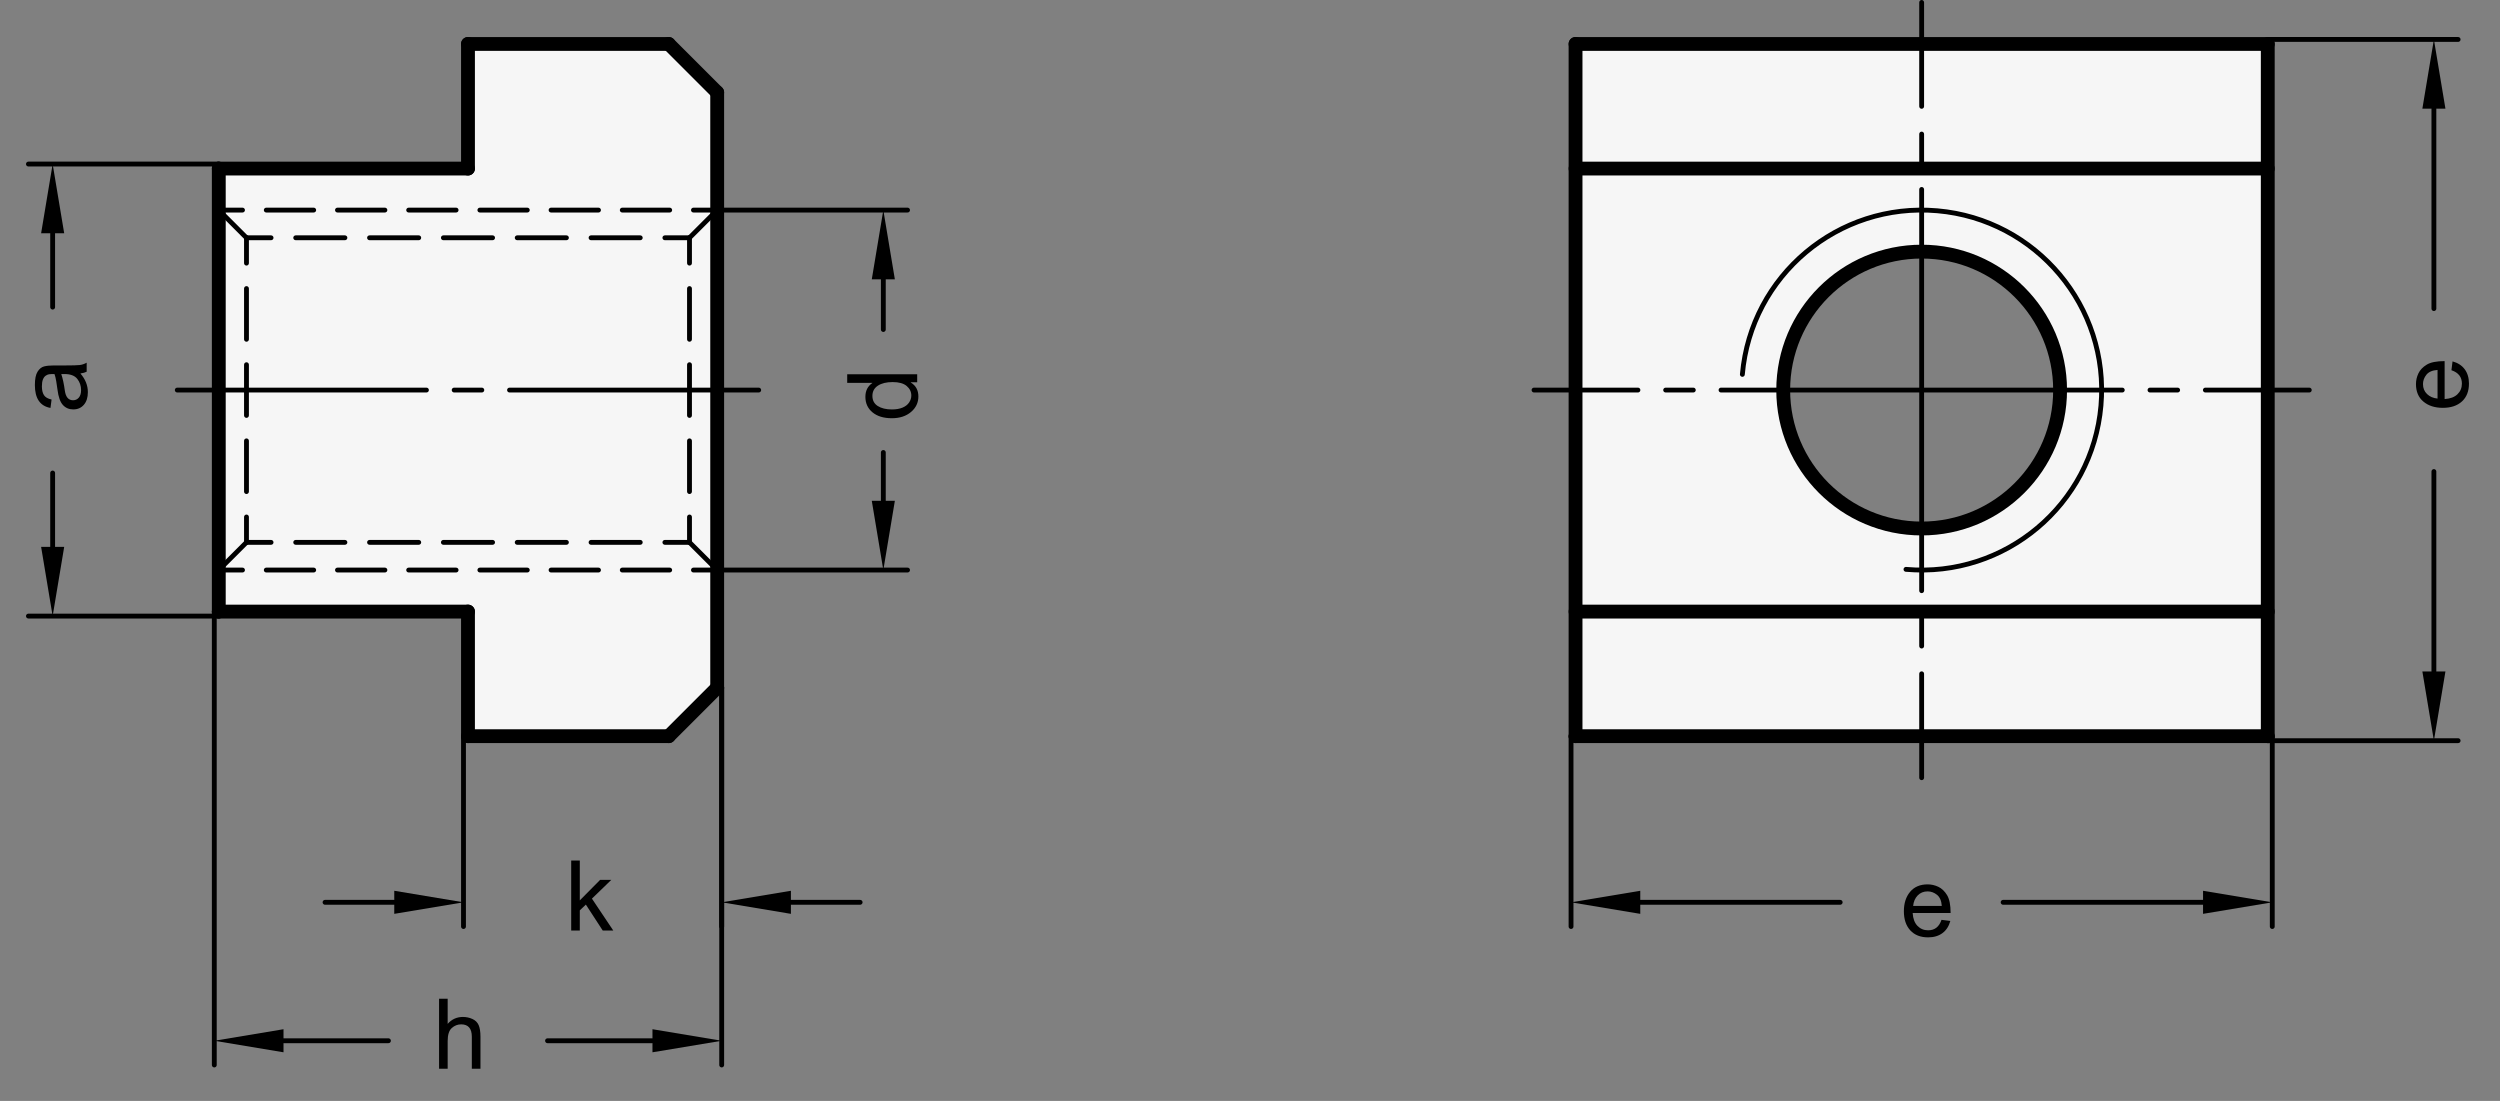<?xml version="1.0" encoding="utf-8"?>
<!-- Generator: Adobe Illustrator 19.1.0, SVG Export Plug-In . SVG Version: 6.00 Build 0)  -->
<svg version="1.1" xmlns="http://www.w3.org/2000/svg" xmlns:xlink="http://www.w3.org/1999/xlink" x="0px" y="0px"
	 viewBox="0 0 255.937 112.711" enable-background="new 0 0 255.937 112.711" xml:space="preserve">
<rect x="0" y="0" width="255.937" height="112.711" fill="#808080" stroke="none"/>
<g id="MD_x5F_3_x5F_FUELLUNG_x5F_WS">
	<g id="POLYLINE_3_">
		<path fill="#FFFFFF" d="M196.661,54.106c7.828,0.037,14.203-6.278,14.241-14.105s-6.278-14.203-14.105-14.241
			c-0.323-0.002-0.645,0.008-0.967,0.028L232.162,4.5v70.866h-70.866V4.5h70.866L195.83,25.788
			c-7.812,0.497-13.742,7.232-13.245,15.044C183.057,48.27,189.209,54.07,196.661,54.106z"/>
	</g>
	<g id="POLYLINE_4_">
		<polygon fill="#FFFFFF" points="22.398,62.61 47.91,62.61 47.91,75.366 68.461,75.366 73.422,70.406 73.422,9.461 68.461,4.5 
			47.91,4.5 47.91,17.256 22.398,17.256 		"/>
	</g>
</g>
<g id="MD_x5F_3_x5F_FUELLUNG_x5F_GR">
	<g id="POLYLINE">
		<polygon fill="#F6F6F6" points="22.398,62.61 47.91,62.61 47.91,75.366 68.461,75.366 73.422,70.406 73.422,9.461 68.461,4.5 
			47.91,4.5 47.91,17.256 22.398,17.256 		"/>
	</g>
	<g id="POLYLINE_1_">
		<path fill="#F6F6F6" d="M196.661,54.106c7.828,0.037,14.203-6.278,14.241-14.105s-6.278-14.203-14.105-14.241
			c-0.323-0.002-0.645,0.008-0.967,0.028L232.162,4.5v70.866h-70.866V4.5h70.866L195.83,25.788
			c-7.812,0.497-13.742,7.232-13.245,15.044C183.057,48.27,189.209,54.07,196.661,54.106z"/>
	</g>
</g>
<g id="MD_x5F_1_x5F_VERDECKT">
	<g id="LINE">
		<path d="M73.422,21.756h-2.431c-0.137,0-0.248-0.111-0.248-0.248s0.111-0.248,0.248-0.248h2.431c0.137,0,0.248,0.111,0.248,0.248
			S73.559,21.756,73.422,21.756z M68.562,21.756h-4.859c-0.137,0-0.248-0.111-0.248-0.248s0.111-0.248,0.248-0.248h4.859
			c0.137,0,0.248,0.111,0.248,0.248S68.699,21.756,68.562,21.756z M61.272,21.756h-4.859c-0.137,0-0.248-0.111-0.248-0.248
			s0.111-0.248,0.248-0.248h4.859c0.137,0,0.248,0.111,0.248,0.248S61.41,21.756,61.272,21.756z M53.984,21.756h-4.859
			c-0.137,0-0.248-0.111-0.248-0.248s0.111-0.248,0.248-0.248h4.859c0.137,0,0.248,0.111,0.248,0.248S54.121,21.756,53.984,21.756z
			 M46.695,21.756h-4.859c-0.137,0-0.248-0.111-0.248-0.248s0.111-0.248,0.248-0.248h4.859c0.137,0,0.248,0.111,0.248,0.248
			S46.832,21.756,46.695,21.756z M39.406,21.756h-4.859c-0.137,0-0.248-0.111-0.248-0.248s0.111-0.248,0.248-0.248h4.859
			c0.137,0,0.248,0.111,0.248,0.248S39.543,21.756,39.406,21.756z M32.117,21.756h-4.859c-0.137,0-0.248-0.111-0.248-0.248
			s0.111-0.248,0.248-0.248h4.859c0.137,0,0.248,0.111,0.248,0.248S32.254,21.756,32.117,21.756z M24.828,21.756h-2.43
			c-0.137,0-0.248-0.111-0.248-0.248s0.111-0.248,0.248-0.248h2.43c0.137,0,0.248,0.111,0.248,0.248S24.965,21.756,24.828,21.756z"
			/>
	</g>
	<g id="LINE_1_">
		<path d="M73.422,58.607h-2.431c-0.137,0-0.248-0.111-0.248-0.248s0.111-0.248,0.248-0.248h2.431c0.137,0,0.248,0.111,0.248,0.248
			S73.559,58.607,73.422,58.607z M68.562,58.607h-4.859c-0.137,0-0.248-0.111-0.248-0.248s0.111-0.248,0.248-0.248h4.859
			c0.137,0,0.248,0.111,0.248,0.248S68.699,58.607,68.562,58.607z M61.272,58.607h-4.859c-0.137,0-0.248-0.111-0.248-0.248
			s0.111-0.248,0.248-0.248h4.859c0.137,0,0.248,0.111,0.248,0.248S61.41,58.607,61.272,58.607z M53.984,58.607h-4.859
			c-0.137,0-0.248-0.111-0.248-0.248s0.111-0.248,0.248-0.248h4.859c0.137,0,0.248,0.111,0.248,0.248S54.121,58.607,53.984,58.607z
			 M46.695,58.607h-4.859c-0.137,0-0.248-0.111-0.248-0.248s0.111-0.248,0.248-0.248h4.859c0.137,0,0.248,0.111,0.248,0.248
			S46.832,58.607,46.695,58.607z M39.406,58.607h-4.859c-0.137,0-0.248-0.111-0.248-0.248s0.111-0.248,0.248-0.248h4.859
			c0.137,0,0.248,0.111,0.248,0.248S39.543,58.607,39.406,58.607z M32.117,58.607h-4.859c-0.137,0-0.248-0.111-0.248-0.248
			s0.111-0.248,0.248-0.248h4.859c0.137,0,0.248,0.111,0.248,0.248S32.254,58.607,32.117,58.607z M24.828,58.607h-2.43
			c-0.137,0-0.248-0.111-0.248-0.248s0.111-0.248,0.248-0.248h2.43c0.137,0,0.248,0.111,0.248,0.248S24.965,58.607,24.828,58.607z"
			/>
	</g>
	<g id="LINE_2_">
		<path d="M70.587,24.591h-2.521c-0.137,0-0.248-0.111-0.248-0.248s0.111-0.248,0.248-0.248h2.521c0.137,0,0.248,0.111,0.248,0.248
			S70.725,24.591,70.587,24.591z M65.547,24.591h-5.039c-0.137,0-0.248-0.111-0.248-0.248s0.111-0.248,0.248-0.248h5.039
			c0.137,0,0.248,0.111,0.248,0.248S65.684,24.591,65.547,24.591z M57.988,24.591h-5.04c-0.137,0-0.248-0.111-0.248-0.248
			s0.111-0.248,0.248-0.248h5.04c0.137,0,0.248,0.111,0.248,0.248S58.125,24.591,57.988,24.591z M50.429,24.591H45.39
			c-0.137,0-0.248-0.111-0.248-0.248s0.111-0.248,0.248-0.248h5.039c0.137,0,0.248,0.111,0.248,0.248S50.566,24.591,50.429,24.591z
			 M42.87,24.591h-5.039c-0.137,0-0.248-0.111-0.248-0.248s0.111-0.248,0.248-0.248h5.039c0.137,0,0.248,0.111,0.248,0.248
			S43.007,24.591,42.87,24.591z M35.312,24.591h-5.04c-0.137,0-0.248-0.111-0.248-0.248s0.111-0.248,0.248-0.248h5.04
			c0.137,0,0.248,0.111,0.248,0.248S35.449,24.591,35.312,24.591z M27.752,24.591h-2.52c-0.137,0-0.248-0.111-0.248-0.248
			s0.111-0.248,0.248-0.248h2.52c0.137,0,0.248,0.111,0.248,0.248S27.89,24.591,27.752,24.591z"/>
	</g>
	<g id="LINE_3_">
		<path d="M70.587,55.772h-2.521c-0.137,0-0.248-0.111-0.248-0.248s0.111-0.248,0.248-0.248h2.521c0.137,0,0.248,0.111,0.248,0.248
			S70.725,55.772,70.587,55.772z M65.547,55.772h-5.039c-0.137,0-0.248-0.111-0.248-0.248s0.111-0.248,0.248-0.248h5.039
			c0.137,0,0.248,0.111,0.248,0.248S65.684,55.772,65.547,55.772z M57.988,55.772h-5.04c-0.137,0-0.248-0.111-0.248-0.248
			s0.111-0.248,0.248-0.248h5.04c0.137,0,0.248,0.111,0.248,0.248S58.125,55.772,57.988,55.772z M50.429,55.772H45.39
			c-0.137,0-0.248-0.111-0.248-0.248s0.111-0.248,0.248-0.248h5.039c0.137,0,0.248,0.111,0.248,0.248S50.566,55.772,50.429,55.772z
			 M42.87,55.772h-5.039c-0.137,0-0.248-0.111-0.248-0.248s0.111-0.248,0.248-0.248h5.039c0.137,0,0.248,0.111,0.248,0.248
			S43.007,55.772,42.87,55.772z M35.312,55.772h-5.04c-0.137,0-0.248-0.111-0.248-0.248s0.111-0.248,0.248-0.248h5.04
			c0.137,0,0.248,0.111,0.248,0.248S35.449,55.772,35.312,55.772z M27.752,55.772h-2.52c-0.137,0-0.248-0.111-0.248-0.248
			s0.111-0.248,0.248-0.248h2.52c0.137,0,0.248,0.111,0.248,0.248S27.89,55.772,27.752,55.772z"/>
	</g>
	<g id="LINE_6_">
		<path d="M25.233,55.772c-0.137,0-0.248-0.111-0.248-0.248v-2.599c0-0.137,0.111-0.248,0.248-0.248s0.248,0.111,0.248,0.248v2.599
			C25.481,55.66,25.37,55.772,25.233,55.772z M25.233,50.575c-0.137,0-0.248-0.111-0.248-0.248V45.13
			c0-0.137,0.111-0.248,0.248-0.248s0.248,0.111,0.248,0.248v5.197C25.481,50.464,25.37,50.575,25.233,50.575z M25.233,42.78
			c-0.137,0-0.248-0.111-0.248-0.248v-5.197c0-0.137,0.111-0.248,0.248-0.248s0.248,0.111,0.248,0.248v5.197
			C25.481,42.669,25.37,42.78,25.233,42.78z M25.233,34.985c-0.137,0-0.248-0.111-0.248-0.248V29.54
			c0-0.137,0.111-0.248,0.248-0.248s0.248,0.111,0.248,0.248v5.197C25.481,34.874,25.37,34.985,25.233,34.985z M25.233,27.189
			c-0.137,0-0.248-0.111-0.248-0.248v-2.599c0-0.137,0.111-0.248,0.248-0.248s0.248,0.111,0.248,0.248v2.599
			C25.481,27.078,25.37,27.189,25.233,27.189z"/>
	</g>
	<g id="LINE_9_">
		<path d="M70.587,55.772c-0.137,0-0.248-0.111-0.248-0.248v-2.599c0-0.137,0.111-0.248,0.248-0.248s0.248,0.111,0.248,0.248v2.599
			C70.835,55.66,70.725,55.772,70.587,55.772z M70.587,50.575c-0.137,0-0.248-0.111-0.248-0.248V45.13
			c0-0.137,0.111-0.248,0.248-0.248s0.248,0.111,0.248,0.248v5.197C70.835,50.464,70.725,50.575,70.587,50.575z M70.587,42.78
			c-0.137,0-0.248-0.111-0.248-0.248v-5.197c0-0.137,0.111-0.248,0.248-0.248s0.248,0.111,0.248,0.248v5.197
			C70.835,42.669,70.725,42.78,70.587,42.78z M70.587,34.985c-0.137,0-0.248-0.111-0.248-0.248V29.54
			c0-0.137,0.111-0.248,0.248-0.248s0.248,0.111,0.248,0.248v5.197C70.835,34.874,70.725,34.985,70.587,34.985z M70.587,27.189
			c-0.137,0-0.248-0.111-0.248-0.248v-2.599c0-0.137,0.111-0.248,0.248-0.248s0.248,0.111,0.248,0.248v2.599
			C70.835,27.078,70.725,27.189,70.587,27.189z"/>
	</g>
</g>
<g id="MD_x5F_1_x5F_035">
	<g id="LINE_4_">
		
			<line fill="none" stroke="#000000" stroke-width="0.496" stroke-linecap="round" stroke-linejoin="round" stroke-miterlimit="10" x1="73.422" y1="58.358" x2="70.587" y2="55.524"/>
	</g>
	<g id="LINE_5_">
		
			<line fill="none" stroke="#000000" stroke-width="0.496" stroke-linecap="round" stroke-linejoin="round" stroke-miterlimit="10" x1="22.398" y1="58.358" x2="25.233" y2="55.524"/>
	</g>
	<g id="LINE_7_">
		
			<line fill="none" stroke="#000000" stroke-width="0.496" stroke-linecap="round" stroke-linejoin="round" stroke-miterlimit="10" x1="25.233" y1="24.343" x2="22.398" y2="21.508"/>
	</g>
	<g id="LINE_8_">
		
			<line fill="none" stroke="#000000" stroke-width="0.496" stroke-linecap="round" stroke-linejoin="round" stroke-miterlimit="10" x1="70.587" y1="24.343" x2="73.422" y2="21.508"/>
	</g>
	<g id="ARC">
		
			<path fill="none" stroke="#000000" stroke-width="0.496" stroke-linecap="round" stroke-linejoin="round" stroke-miterlimit="10" d="
			M195.123,58.288c10.137,0.887,19.074-6.612,19.961-16.749c0.887-10.137-6.612-19.074-16.749-19.961
			c-10.137-0.887-19.074,6.612-19.961,16.749"/>
	</g>
</g>
<g id="MD_x5F_2_x5F_BEMASSUNG">
	<g id="LINE_10_">
		
			<line stroke="#000000" stroke-width="0.496" stroke-linecap="round" stroke-linejoin="round" stroke-miterlimit="10" x1="73.422" y1="58.358" x2="92.91" y2="58.358"/>
	</g>
	<g id="LINE_11_">
		
			<line stroke="#000000" stroke-width="0.496" stroke-linecap="round" stroke-linejoin="round" stroke-miterlimit="10" x1="73.422" y1="21.508" x2="92.91" y2="21.508"/>
	</g>
	<g id="LINE_12_">
		
			<line stroke="#000000" stroke-width="0.496" stroke-linecap="round" stroke-linejoin="round" stroke-miterlimit="10" x1="90.43" y1="51.272" x2="90.43" y2="46.321"/>
	</g>
	<g id="LINE_13_">
		
			<line stroke="#000000" stroke-width="0.496" stroke-linecap="round" stroke-linejoin="round" stroke-miterlimit="10" x1="90.43" y1="28.594" x2="90.43" y2="33.733"/>
	</g>
	<g id="SOLID">
		<polygon points="91.611,51.272 90.43,58.358 89.249,51.272 		"/>
	</g>
	<g id="SOLID_1_">
		<polygon points="91.611,28.594 90.43,21.508 89.249,28.594 		"/>
	</g>
	<g id="LINE_14_">
		
			<line stroke="#000000" stroke-width="0.496" stroke-linecap="round" stroke-linejoin="round" stroke-miterlimit="10" x1="22.398" y1="63.071" x2="2.91" y2="63.071"/>
	</g>
	<g id="LINE_15_">
		
			<line stroke="#000000" stroke-width="0.496" stroke-linecap="round" stroke-linejoin="round" stroke-miterlimit="10" x1="22.398" y1="16.795" x2="2.91" y2="16.795"/>
	</g>
	<g id="LINE_16_">
		
			<line stroke="#000000" stroke-width="0.496" stroke-linecap="round" stroke-linejoin="round" stroke-miterlimit="10" x1="5.39" y1="55.984" x2="5.39" y2="48.425"/>
	</g>
	<g id="LINE_17_">
		
			<line stroke="#000000" stroke-width="0.496" stroke-linecap="round" stroke-linejoin="round" stroke-miterlimit="10" x1="5.39" y1="23.882" x2="5.39" y2="31.441"/>
	</g>
	<g id="SOLID_2_">
		<polygon points="4.209,55.984 5.39,63.071 6.572,55.984 		"/>
	</g>
	<g id="SOLID_3_">
		<polygon points="4.209,23.882 5.39,16.795 6.572,23.882 		"/>
	</g>
	<g id="LINE_18_">
		
			<line stroke="#000000" stroke-width="0.496" stroke-linecap="round" stroke-linejoin="round" stroke-miterlimit="10" x1="160.835" y1="75.366" x2="160.835" y2="94.854"/>
	</g>
	<g id="LINE_19_">
		
			<line stroke="#000000" stroke-width="0.496" stroke-linecap="round" stroke-linejoin="round" stroke-miterlimit="10" x1="232.623" y1="75.366" x2="232.623" y2="94.854"/>
	</g>
	<g id="LINE_20_">
		
			<line stroke="#000000" stroke-width="0.496" stroke-linecap="round" stroke-linejoin="round" stroke-miterlimit="10" x1="167.922" y1="92.374" x2="188.388" y2="92.374"/>
	</g>
	<g id="LINE_21_">
		
			<line stroke="#000000" stroke-width="0.496" stroke-linecap="round" stroke-linejoin="round" stroke-miterlimit="10" x1="225.536" y1="92.374" x2="205.07" y2="92.374"/>
	</g>
	<g id="SOLID_4_">
		<polygon points="167.922,91.193 160.835,92.374 167.922,93.555 		"/>
	</g>
	<g id="SOLID_5_">
		<polygon points="225.536,91.193 232.623,92.374 225.536,93.555 		"/>
	</g>
	<g id="LINE_22_">
		
			<line stroke="#000000" stroke-width="0.496" stroke-linecap="round" stroke-linejoin="round" stroke-miterlimit="10" x1="232.162" y1="75.827" x2="251.65" y2="75.827"/>
	</g>
	<g id="LINE_23_">
		
			<line stroke="#000000" stroke-width="0.496" stroke-linecap="round" stroke-linejoin="round" stroke-miterlimit="10" x1="232.162" y1="4.039" x2="251.65" y2="4.039"/>
	</g>
	<g id="LINE_24_">
		
			<line stroke="#000000" stroke-width="0.496" stroke-linecap="round" stroke-linejoin="round" stroke-miterlimit="10" x1="249.17" y1="68.74" x2="249.17" y2="48.274"/>
	</g>
	<g id="LINE_25_">
		
			<line stroke="#000000" stroke-width="0.496" stroke-linecap="round" stroke-linejoin="round" stroke-miterlimit="10" x1="249.17" y1="11.126" x2="249.17" y2="31.592"/>
	</g>
	<g id="SOLID_6_">
		<polygon points="247.989,68.74 249.17,75.827 250.351,68.74 		"/>
	</g>
	<g id="SOLID_7_">
		<polygon points="247.989,11.126 249.17,4.039 250.351,11.126 		"/>
	</g>
	<g id="TEXT">
		<g>
			<path d="M8.873,37.129v0.924c-0.163,0.084-0.376,0.145-0.641,0.181c0.509,0.59,0.763,1.227,0.763,1.911
				c0,0.547-0.137,0.979-0.41,1.295c-0.274,0.316-0.636,0.474-1.085,0.474c-0.431,0-0.785-0.152-1.063-0.457
				c-0.278-0.304-0.463-0.833-0.555-1.586L5.76,39.05c-0.049-0.306-0.109-0.559-0.181-0.758c-0.264,0-0.45,0.008-0.56,0.024
				c-0.109,0.017-0.223,0.064-0.34,0.145c-0.117,0.08-0.212,0.208-0.283,0.383c-0.072,0.176-0.107,0.413-0.107,0.709
				c0,0.378,0.069,0.677,0.21,0.896c0.14,0.22,0.4,0.371,0.782,0.452l-0.113,0.86c-0.53-0.094-0.93-0.337-1.197-0.728
				c-0.267-0.391-0.4-0.929-0.4-1.613c0-0.623,0.092-1.08,0.276-1.371c0.184-0.292,0.406-0.471,0.667-0.538s0.596-0.1,1.007-0.1
				h1.183c0.72,0,1.203-0.014,1.449-0.042C8.398,37.344,8.639,37.263,8.873,37.129z M6.591,38.292H6.273
				c0.152,0.459,0.274,1.021,0.363,1.687c0.09,0.665,0.371,0.997,0.844,0.997c0.237,0,0.434-0.089,0.589-0.269
				c0.154-0.179,0.231-0.437,0.231-0.772c0-0.433-0.129-0.815-0.388-1.146C7.653,38.458,7.213,38.292,6.591,38.292z"/>
		</g>
	</g>
	<g id="TEXT_1_">
		<g>
			<path d="M62.783,95.261h-1.08l-1.725-2.654l-0.621,0.592v2.063h-0.88v-7.165h0.88v4.081l2.082-2.102h1.144l-1.984,1.921
				L62.783,95.261z"/>
		</g>
	</g>
	<g id="TEXT_2_">
		<g>
			<path d="M49.187,109.412h-0.884v-3.274c0-0.424-0.091-0.741-0.274-0.953s-0.455-0.317-0.816-0.317
				c-0.359,0-0.679,0.124-0.96,0.374c-0.282,0.249-0.423,0.694-0.423,1.336v2.835h-0.88v-7.165h0.88v2.571
				c0.417-0.473,0.938-0.709,1.564-0.709c0.335,0,0.656,0.068,0.963,0.205c0.306,0.137,0.521,0.347,0.645,0.631
				c0.124,0.283,0.186,0.678,0.186,1.183V109.412z"/>
		</g>
	</g>
	<g id="TEXT_3_">
		<g>
			<path d="M93.897,38.314v0.821h-0.66v0.02c0.521,0.316,0.782,0.793,0.782,1.432c0,0.635-0.252,1.166-0.755,1.591
				c-0.504,0.425-1.156,0.638-1.957,0.638c-0.838,0-1.499-0.2-1.984-0.601s-0.729-0.93-0.729-1.588c0-0.619,0.236-1.09,0.709-1.413
				v-0.02h-2.571v-0.879H93.897z M93.296,40.494c0-0.384-0.157-0.71-0.474-0.978s-0.795-0.401-1.437-0.401
				c-0.633,0-1.136,0.122-1.511,0.367c-0.374,0.244-0.562,0.595-0.562,1.051s0.183,0.801,0.55,1.034
				c0.366,0.233,0.848,0.35,1.444,0.35c0.43,0,0.794-0.063,1.092-0.188s0.522-0.3,0.672-0.525
				C93.222,40.978,93.296,40.742,93.296,40.494z"/>
		</g>
	</g>
	<g id="TEXT_4_">
		<g>
			<path d="M199.694,93.471h-3.886c0.036,0.573,0.199,1.012,0.491,1.314s0.655,0.454,1.092,0.454c0.336,0,0.618-0.088,0.846-0.266
				c0.229-0.178,0.402-0.446,0.523-0.805l0.904,0.113c-0.146,0.54-0.416,0.956-0.807,1.246s-0.88,0.435-1.467,0.435
				c-0.778,0-1.387-0.238-1.825-0.716s-0.657-1.13-0.657-1.957c0-0.818,0.213-1.481,0.638-1.989
				c0.426-0.509,1.024-0.763,1.796-0.763c0.378,0,0.742,0.083,1.093,0.249s0.647,0.449,0.892,0.848
				C199.572,92.035,199.694,92.647,199.694,93.471z M198.79,92.747c-0.036-0.527-0.2-0.908-0.491-1.142
				c-0.292-0.232-0.61-0.349-0.956-0.349c-0.413,0-0.754,0.138-1.021,0.415c-0.267,0.277-0.422,0.636-0.464,1.075H198.79z"/>
		</g>
	</g>
	<g id="TEXT_5_">
		<g>
			<path d="M250.268,36.968v3.886c0.573-0.036,1.012-0.2,1.314-0.491c0.303-0.292,0.454-0.656,0.454-1.092
				c0-0.336-0.088-0.618-0.266-0.846s-0.446-0.402-0.805-0.523l0.113-0.904c0.54,0.146,0.956,0.416,1.246,0.807
				c0.29,0.391,0.435,0.879,0.435,1.466c0,0.778-0.238,1.387-0.716,1.825c-0.478,0.438-1.13,0.657-1.957,0.657
				c-0.818,0-1.481-0.212-1.989-0.638c-0.509-0.425-0.763-1.024-0.763-1.796c0-0.378,0.083-0.742,0.249-1.092
				c0.166-0.351,0.449-0.648,0.848-0.892C248.831,37.09,249.443,36.968,250.268,36.968z M249.544,37.872
				c-0.527,0.036-0.908,0.2-1.142,0.491c-0.232,0.292-0.349,0.61-0.349,0.956c0,0.414,0.138,0.754,0.415,1.021
				c0.277,0.267,0.636,0.422,1.075,0.464V37.872z"/>
		</g>
	</g>
	<g id="SOLID_8_">
		<polygon points="66.796,105.366 73.883,106.547 66.796,107.728 		"/>
	</g>
	<g id="LINE_42_">
		
			<line stroke="#000000" stroke-width="0.496" stroke-linecap="round" stroke-linejoin="round" stroke-miterlimit="10" x1="73.883" y1="70.406" x2="73.883" y2="109.028"/>
	</g>
	<g id="SOLID_9_">
		<polygon points="80.969,91.193 73.883,92.374 80.969,93.555 		"/>
	</g>
	<g id="LINE_43_">
		
			<line stroke="#000000" stroke-width="0.496" stroke-linecap="round" stroke-linejoin="round" stroke-miterlimit="10" x1="80.969" y1="92.374" x2="88.056" y2="92.374"/>
	</g>
	<g id="LINE_44_">
		
			<line stroke="#000000" stroke-width="0.496" stroke-linecap="round" stroke-linejoin="round" stroke-miterlimit="10" x1="73.883" y1="70.406" x2="73.883" y2="94.854"/>
	</g>
	<g id="LINE_45_">
		
			<line stroke="#000000" stroke-width="0.496" stroke-linecap="round" stroke-linejoin="round" stroke-miterlimit="10" x1="66.796" y1="106.547" x2="56.054" y2="106.547"/>
	</g>
	<g id="LINE_46_">
		
			<line stroke="#000000" stroke-width="0.496" stroke-linecap="round" stroke-linejoin="round" stroke-miterlimit="10" x1="47.45" y1="75.366" x2="47.45" y2="94.854"/>
	</g>
	<g id="SOLID_10_">
		<polygon points="40.363,91.193 47.45,92.374 40.363,93.555 		"/>
	</g>
	<g id="LINE_47_">
		
			<line stroke="#000000" stroke-width="0.496" stroke-linecap="round" stroke-linejoin="round" stroke-miterlimit="10" x1="40.363" y1="92.374" x2="33.276" y2="92.374"/>
	</g>
	<g id="SOLID_11_">
		<polygon points="29.024,105.366 21.938,106.547 29.024,107.728 		"/>
	</g>
	<g id="LINE_48_">
		
			<line stroke="#000000" stroke-width="0.496" stroke-linecap="round" stroke-linejoin="round" stroke-miterlimit="10" x1="29.024" y1="106.547" x2="39.766" y2="106.547"/>
	</g>
	<g id="LINE_49_">
		
			<line stroke="#000000" stroke-width="0.496" stroke-linecap="round" stroke-linejoin="round" stroke-miterlimit="10" x1="21.938" y1="62.61" x2="21.938" y2="109.028"/>
	</g>
</g>
<g id="MD_x5F_1_x5F_100">
	<g id="CIRCLE">
		
			<path fill="none" stroke="#000000" stroke-width="1.417" stroke-linecap="round" stroke-linejoin="round" stroke-miterlimit="10" d="
			M182.556,39.933c0-7.828,6.346-14.173,14.173-14.173c7.828,0,14.173,6.346,14.173,14.173s-6.346,14.173-14.173,14.173
			C188.901,54.106,182.556,47.761,182.556,39.933L182.556,39.933z"/>
	</g>
	<g id="LINE_26_">
		
			<line fill="none" stroke="#000000" stroke-width="1.417" stroke-linecap="round" stroke-linejoin="round" stroke-miterlimit="10" x1="232.162" y1="17.256" x2="161.296" y2="17.256"/>
	</g>
	<g id="LINE_27_">
		
			<line fill="none" stroke="#000000" stroke-width="1.417" stroke-linecap="round" stroke-linejoin="round" stroke-miterlimit="10" x1="161.296" y1="62.61" x2="232.162" y2="62.61"/>
	</g>
	<g id="LINE_28_">
		
			<line fill="none" stroke="#000000" stroke-width="1.417" stroke-linecap="round" stroke-linejoin="round" stroke-miterlimit="10" x1="161.296" y1="4.5" x2="161.296" y2="75.366"/>
	</g>
	<g id="LINE_29_">
		
			<line fill="none" stroke="#000000" stroke-width="1.417" stroke-linecap="round" stroke-linejoin="round" stroke-miterlimit="10" x1="232.162" y1="4.5" x2="161.296" y2="4.5"/>
	</g>
	<g id="LINE_30_">
		
			<line fill="none" stroke="#000000" stroke-width="1.417" stroke-linecap="round" stroke-linejoin="round" stroke-miterlimit="10" x1="232.162" y1="75.366" x2="232.162" y2="4.5"/>
	</g>
	<g id="LINE_31_">
		
			<line fill="none" stroke="#000000" stroke-width="1.417" stroke-linecap="round" stroke-linejoin="round" stroke-miterlimit="10" x1="161.296" y1="75.366" x2="232.162" y2="75.366"/>
	</g>
	<g id="LINE_32_">
		
			<line fill="none" stroke="#000000" stroke-width="1.417" stroke-linecap="round" stroke-linejoin="round" stroke-miterlimit="10" x1="73.422" y1="9.461" x2="68.461" y2="4.5"/>
	</g>
	<g id="LINE_33_">
		
			<line fill="none" stroke="#000000" stroke-width="1.417" stroke-linecap="round" stroke-linejoin="round" stroke-miterlimit="10" x1="68.461" y1="75.366" x2="73.422" y2="70.406"/>
	</g>
	<g id="LINE_34_">
		
			<line fill="none" stroke="#000000" stroke-width="1.417" stroke-linecap="round" stroke-linejoin="round" stroke-miterlimit="10" x1="22.398" y1="62.61" x2="22.398" y2="17.256"/>
	</g>
	<g id="LINE_35_">
		
			<line fill="none" stroke="#000000" stroke-width="1.417" stroke-linecap="round" stroke-linejoin="round" stroke-miterlimit="10" x1="68.461" y1="75.366" x2="47.91" y2="75.366"/>
	</g>
	<g id="LINE_36_">
		
			<line fill="none" stroke="#000000" stroke-width="1.417" stroke-linecap="round" stroke-linejoin="round" stroke-miterlimit="10" x1="47.91" y1="75.366" x2="47.91" y2="62.61"/>
	</g>
	<g id="LINE_37_">
		
			<line fill="none" stroke="#000000" stroke-width="1.417" stroke-linecap="round" stroke-linejoin="round" stroke-miterlimit="10" x1="47.91" y1="62.61" x2="22.398" y2="62.61"/>
	</g>
	<g id="LINE_38_">
		
			<line fill="none" stroke="#000000" stroke-width="1.417" stroke-linecap="round" stroke-linejoin="round" stroke-miterlimit="10" x1="47.91" y1="17.256" x2="22.398" y2="17.256"/>
	</g>
	<g id="LINE_39_">
		
			<line fill="none" stroke="#000000" stroke-width="1.417" stroke-linecap="round" stroke-linejoin="round" stroke-miterlimit="10" x1="47.91" y1="4.5" x2="47.91" y2="17.256"/>
	</g>
	<g id="LINE_40_">
		
			<line fill="none" stroke="#000000" stroke-width="1.417" stroke-linecap="round" stroke-linejoin="round" stroke-miterlimit="10" x1="68.461" y1="4.5" x2="47.91" y2="4.5"/>
	</g>
	<g id="LINE_41_">
		
			<line fill="none" stroke="#000000" stroke-width="1.417" stroke-linecap="round" stroke-linejoin="round" stroke-miterlimit="10" x1="73.422" y1="70.406" x2="73.422" y2="9.461"/>
	</g>
</g>
<g id="MD_x5F_2_x5F_MITTELLINIE">
	<g id="LINE_50_">
		<path d="M77.674,40.181H52.162c-0.137,0-0.248-0.111-0.248-0.248s0.111-0.248,0.248-0.248h25.512c0.137,0,0.248,0.111,0.248,0.248
			S77.811,40.181,77.674,40.181z"/>
	</g>
	<g id="LINE_51_">
		<path d="M49.328,40.181h-2.835c-0.137,0-0.248-0.111-0.248-0.248s0.111-0.248,0.248-0.248h2.835c0.137,0,0.248,0.111,0.248,0.248
			S49.465,40.181,49.328,40.181z"/>
	</g>
	<g id="LINE_52_">
		<path d="M43.658,40.181H18.146c-0.137,0-0.248-0.111-0.248-0.248s0.111-0.248,0.248-0.248h25.512c0.137,0,0.248,0.111,0.248,0.248
			S43.795,40.181,43.658,40.181z"/>
	</g>
	<g id="LINE_53_">
		<path d="M217.27,40.181h-20.54c-0.137,0-0.248-0.111-0.248-0.248s0.111-0.248,0.248-0.248h20.54c0.137,0,0.248,0.111,0.248,0.248
			S217.406,40.181,217.27,40.181z"/>
	</g>
	<g id="LINE_54_">
		<path d="M222.938,40.181h-2.834c-0.137,0-0.248-0.111-0.248-0.248s0.111-0.248,0.248-0.248h2.834c0.137,0,0.248,0.111,0.248,0.248
			S223.075,40.181,222.938,40.181z"/>
	</g>
	<g id="LINE_55_">
		<path d="M236.414,40.181h-10.641c-0.137,0-0.248-0.111-0.248-0.248s0.111-0.248,0.248-0.248h10.641
			c0.137,0,0.248,0.111,0.248,0.248S236.551,40.181,236.414,40.181z"/>
	</g>
	<g id="LINE_56_">
		<path d="M196.729,11.137c-0.137,0-0.248-0.111-0.248-0.248V0.248c0-0.137,0.111-0.248,0.248-0.248s0.248,0.111,0.248,0.248v10.641
			C196.978,11.026,196.866,11.137,196.729,11.137z"/>
	</g>
	<g id="LINE_57_">
		<path d="M196.729,16.806c-0.137,0-0.248-0.111-0.248-0.248v-2.835c0-0.137,0.111-0.248,0.248-0.248s0.248,0.111,0.248,0.248v2.835
			C196.978,16.695,196.866,16.806,196.729,16.806z"/>
	</g>
	<g id="LINE_58_">
		<path d="M196.729,40.181c-0.137,0-0.248-0.111-0.248-0.248V19.392c0-0.137,0.111-0.248,0.248-0.248s0.248,0.111,0.248,0.248
			v20.541C196.978,40.07,196.866,40.181,196.729,40.181z"/>
	</g>
	<g id="LINE_59_">
		<path d="M167.685,40.181h-10.641c-0.137,0-0.248-0.111-0.248-0.248s0.111-0.248,0.248-0.248h10.641
			c0.137,0,0.248,0.111,0.248,0.248S167.821,40.181,167.685,40.181z"/>
	</g>
	<g id="LINE_60_">
		<path d="M173.354,40.181h-2.834c-0.137,0-0.248-0.111-0.248-0.248s0.111-0.248,0.248-0.248h2.834c0.137,0,0.248,0.111,0.248,0.248
			S173.49,40.181,173.354,40.181z"/>
	</g>
	<g id="LINE_61_">
		<path d="M196.729,40.181h-20.541c-0.137,0-0.248-0.111-0.248-0.248s0.111-0.248,0.248-0.248h20.541
			c0.137,0,0.248,0.111,0.248,0.248S196.866,40.181,196.729,40.181z"/>
	</g>
	<g id="LINE_62_">
		<path d="M196.729,79.867c-0.137,0-0.248-0.111-0.248-0.248V68.978c0-0.137,0.111-0.248,0.248-0.248s0.248,0.111,0.248,0.248
			v10.641C196.978,79.755,196.866,79.867,196.729,79.867z"/>
	</g>
	<g id="LINE_63_">
		<path d="M196.729,66.391c-0.137,0-0.248-0.111-0.248-0.248v-2.835c0-0.137,0.111-0.248,0.248-0.248s0.248,0.111,0.248,0.248v2.835
			C196.978,66.28,196.866,66.391,196.729,66.391z"/>
	</g>
	<g id="LINE_64_">
		<path d="M196.729,60.722c-0.137,0-0.248-0.111-0.248-0.248V39.933c0-0.137,0.111-0.248,0.248-0.248s0.248,0.111,0.248,0.248
			v20.541C196.978,60.611,196.866,60.722,196.729,60.722z"/>
	</g>
</g>
</svg>
